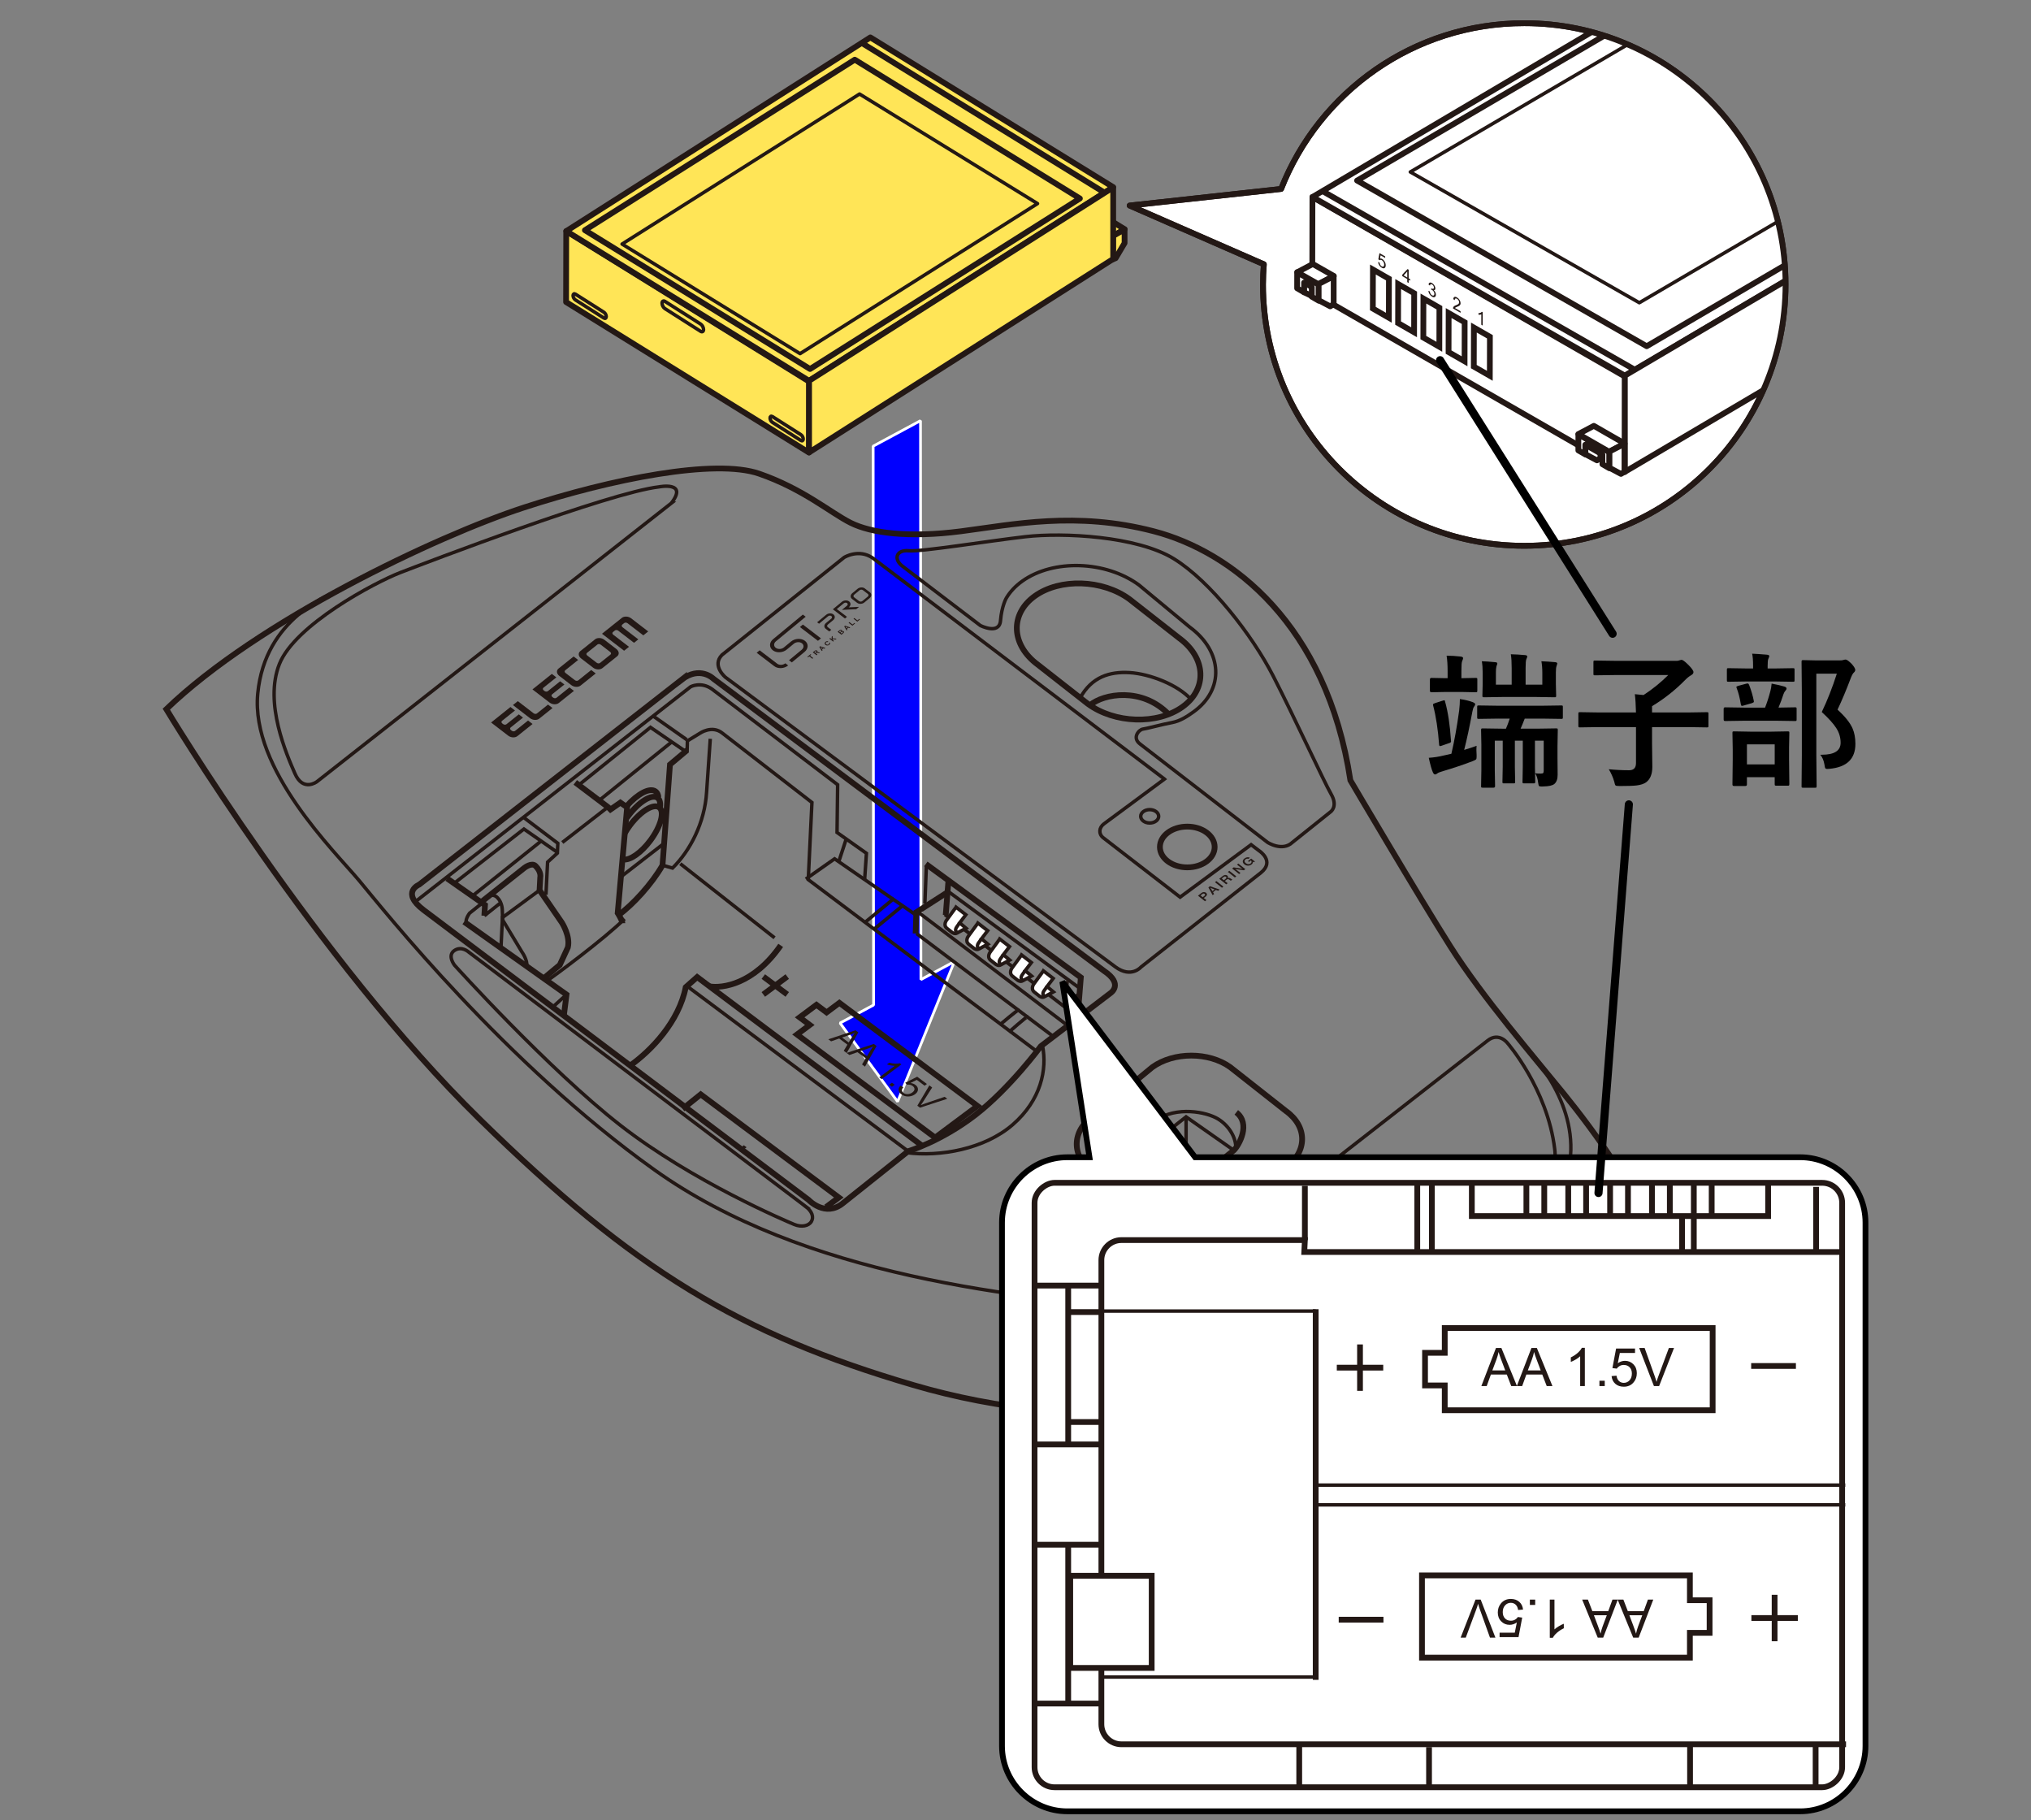 <?xml version="1.0" encoding="UTF-8"?>
<svg xmlns="http://www.w3.org/2000/svg" version="1.1" xmlns:xlink="http://www.w3.org/1999/xlink" viewBox="0 0 250 224">
  <rect x="0" y="0" width="250" height="224" fill="#808080" stroke="none"/>
  <defs>
    <clipPath id="clippath">
      <path d="M187.625,3.092c-13.61,0-25.237,8.459-29.932,20.402l-18.643,2.043,16.52,7.228c-.063.822-.105,1.649-.105,2.487,0,17.761,14.399,32.16,32.16,32.16s32.16-14.399,32.16-32.16S205.387,3.092,187.625,3.092Z" fill="none" stroke-width="0"/>
    </clipPath>
  </defs>
  <g id="_レイヤー_1" data-name="レイヤー 1">
    <g>
      <g>
        <polygon points="138.44 28.213 136.958 29.061 134.013 27.239 135.496 26.392 138.44 28.213" fill="#ffe557" stroke="#231815" stroke-linejoin="round" stroke-width=".709"/>
        <polygon points="136.99 31.918 137.326 31.776 138.427 29.916 138.427 28.241 136.99 29.047 136.99 31.918" fill="#ffe557" stroke="#231815" stroke-linejoin="round" stroke-width=".709"/>
        <polygon points="99.578 55.698 69.681 37.176 69.699 28.441 99.597 46.963 99.578 55.698" fill="#ffe557" stroke="#231815" stroke-linejoin="round" stroke-width=".709"/>
        <polygon points="137.019 23.03 99.591 46.868 69.706 28.443 107.134 4.605 137.019 23.03" fill="#ffe557" stroke="#231815" stroke-linejoin="round" stroke-width=".709"/>
        <polygon points="132.927 24.429 99.709 45.416 71.997 28.331 105.216 7.345 132.927 24.429" fill="none" stroke="#231815" stroke-linejoin="round" stroke-width=".709"/>
        <polygon points="127.713 25.058 98.481 43.526 76.57 30.038 105.803 11.57 127.713 25.058" fill="none" stroke="#231815" stroke-linejoin="round" stroke-width=".425"/>
        <polygon points="137.025 31.872 99.591 55.681 99.591 46.868 137.025 23.058 137.025 31.872" fill="#ffe557" stroke="#231815" stroke-linejoin="round" stroke-width=".709"/>
        <line x1="135.887" y1="23.666" x2="106.002" y2="5.241" fill="none" stroke="#231815" stroke-linejoin="round" stroke-width=".709"/>
        <path d="M81.853,37.095l4.391,2.793c.197.122.358.422.357.667h0c0,.245-.162.345-.359.223l-4.391-2.793c-.197-.122-.358-.422-.357-.667h0c0-.245.162-.345.359-.223Z" fill="none" stroke="#231815" stroke-linejoin="round" stroke-width=".425"/>
        <path d="M70.826,36.198l3.513,2.234c.158.098.286.338.286.534h0c0,.196-.13.276-.287.179l-3.513-2.234c-.158-.098-.286-.338-.286-.534h0c0-.196.13-.276.287-.179Z" fill="#ffe557" stroke="#231815" stroke-linejoin="round" stroke-width=".425"/>
        <path d="M95.073,51.267l3.513,2.234c.158.098.286.338.286.534h0c0,.196-.13.276-.287.179l-3.513-2.234c-.158-.098-.286-.338-.286-.534h0c0-.196.13-.276.287-.179Z" fill="#ffe557" stroke="#231815" stroke-linejoin="round" stroke-width=".425"/>
      </g>
      <g>
        <polygon points="107.53 123.696 103.406 125.914 110.492 135.588 117.484 118.343 113.359 120.563 113.307 51.777 107.479 54.913 107.53 123.696" fill="blue" stroke-width="0"/>
        <path d="M110.356,135.687l-7.086-9.674.056-.247,4.036-2.171-.051-68.684.088-.148,5.827-3.135.247.148.052,68.505,3.878-2.087.234.21-6.992,17.245-.291.036ZM103.654,125.971l6.795,9.276,6.705-16.536-3.716,1.999-.247-.148-.052-68.505-5.492,2.955.051,68.684-.088.148-3.955,2.127Z" fill="#fff" stroke-width="0"/>
      </g>
      <g>
        <path d="M187.625,2.854c-13.61,0-25.237,8.459-29.932,20.402l-18.643,2.043,16.52,7.228c-.063.822-.105,1.649-.105,2.487,0,17.761,14.399,32.16,32.16,32.16s32.16-14.399,32.16-32.16S205.387,2.854,187.625,2.854Z" fill="#fff" stroke="#231815" stroke-linejoin="round" stroke-width=".709"/>
        <g clip-path="url(#clippath)">
          <g>
            <polygon points="162.347 36.436 161.777 36.582 160.498 35.96 160.498 33.96 162.347 33.01 162.347 36.436" fill="#fff" stroke="#231815" stroke-linejoin="round" stroke-width=".709"/>
            <polygon points="199.992 58.094 161.528 35.988 161.551 24.241 200.015 46.347 199.992 58.094" fill="#fff" stroke="#231815" stroke-linejoin="round" stroke-width=".709"/>
            <polygon points="170.957 39.109 168.986 37.977 168.996 33.174 170.966 34.307 170.957 39.109" fill="none" stroke="#231815" stroke-miterlimit="10" stroke-width=".709"/>
            <polygon points="174.064 40.895 172.093 39.762 172.103 34.96 174.073 36.092 174.064 40.895" fill="none" stroke="#231815" stroke-miterlimit="10" stroke-width=".709"/>
            <polygon points="177.171 42.681 175.2 41.548 175.21 36.745 177.18 37.878 177.171 42.681" fill="none" stroke="#231815" stroke-miterlimit="10" stroke-width=".709"/>
            <polygon points="180.278 44.466 178.307 43.334 178.317 38.531 180.288 39.664 180.278 44.466" fill="none" stroke="#231815" stroke-miterlimit="10" stroke-width=".709"/>
            <polygon points="183.385 46.252 181.414 45.119 181.424 40.317 183.395 41.449 183.385 46.252" fill="none" stroke="#231815" stroke-miterlimit="10" stroke-width=".709"/>
            <polygon points="159.671 33.507 159.667 35.482 160.523 35.974 160.525 34.78 161.477 35.326 161.474 36.521 162.33 37.013 162.334 35.038 159.671 33.507" fill="#fff" stroke="#231815" stroke-linejoin="round" stroke-width=".709"/>
            <g>
              <path d="M169.63,32.237l.182.087c.013.11.044.205.094.285.049.08.108.139.178.179.084.048.154.053.212.013s.087-.119.087-.239c0-.114-.027-.22-.083-.318-.056-.098-.128-.173-.218-.224-.056-.032-.106-.047-.151-.043-.045.004-.08.021-.106.053l-.163-.118.139-.759.703.404v.191s-.564-.324-.564-.324l-.077.394c.085-.019.174-.002.267.051.123.071.227.18.312.327.085.148.127.299.126.454,0,.147-.038.254-.113.318-.091.08-.215.074-.371-.016-.129-.074-.233-.175-.314-.305-.081-.13-.127-.266-.139-.41Z" fill="#231815" stroke-width="0"/>
              <path d="M173.221,34.728v-.39s-.612-.352-.612-.352v-.183s.647-.686.647-.686l.142.081-.002,1.056.191.11v.183s-.191-.11-.191-.11v.39s-.174-.1-.174-.1ZM173.222,34.155v-.735s-.442.48-.442.48l.442.254Z" fill="#231815" stroke-width="0"/>
              <path d="M175.82,35.791l.174.073c.02.125.053.226.101.304.048.077.106.136.175.175.082.047.151.054.207.021.056-.033.085-.097.085-.194,0-.092-.026-.183-.078-.272-.052-.089-.118-.157-.198-.204-.033-.019-.074-.035-.122-.048l.02-.165c.012.008.021.014.028.018.074.042.14.058.2.048s.089-.062.089-.155c0-.073-.021-.146-.064-.219-.043-.073-.098-.129-.167-.168-.067-.039-.124-.047-.169-.024s-.074.08-.087.17l-.173-.135c.021-.122.07-.198.145-.229.075-.031.169-.014.281.051.077.044.148.104.213.18.065.075.114.156.149.242s.051.166.051.24c0,.071-.017.125-.05.164s-.081.057-.146.054c.083.07.148.154.194.25.046.097.069.198.069.303,0,.142-.046.237-.136.284-.09.047-.204.031-.341-.048-.124-.071-.227-.173-.309-.305-.082-.132-.128-.27-.14-.412Z" fill="#231815" stroke-width="0"/>
              <path d="M179.786,38.309v.192s-.934-.537-.934-.537c-.001-.049.006-.091.021-.127.024-.06.062-.11.115-.151.052-.041.128-.08.227-.116.154-.057.258-.112.312-.166.054-.054.081-.118.081-.194,0-.079-.024-.16-.073-.243-.049-.083-.113-.147-.192-.192-.084-.048-.15-.057-.201-.028s-.076.094-.077.196l-.178-.124c.013-.146.059-.237.139-.272.08-.034.187-.013.321.064.136.078.243.183.322.315.079.132.118.263.118.391,0,.065-.012.123-.035.172s-.062.094-.116.133c-.054.039-.143.083-.268.133-.104.041-.171.071-.201.09-.03.019-.054.041-.073.066l.693.398Z" fill="#231815" stroke-width="0"/>
              <path d="M182.507,40.065l-.173-.1.003-1.275c-.042.022-.097.037-.165.043-.068.007-.129.007-.183-.001v-.193c.098.003.182-.012.255-.045s.124-.076.155-.129l.112.064-.003,1.636Z" fill="#231815" stroke-width="0"/>
            </g>
            <polygon points="248.161 17.783 200.008 46.232 161.559 24.243 209.712 -4.206 248.161 17.783" fill="#fff" stroke="#231815" stroke-linejoin="round" stroke-width=".709"/>
            <polygon points="245.433 17.567 202.696 42.613 167.044 22.223 209.781 -2.823 245.433 17.567" fill="none" stroke="#231815" stroke-linejoin="round" stroke-width=".709"/>
            <polygon points="239.394 15.221 201.786 37.261 173.597 21.164 211.206 -.877 239.394 15.221" fill="none" stroke="#231815" stroke-linejoin="round" stroke-width=".425"/>
            <polygon points="248.169 29.658 200.008 58.073 200.008 46.232 248.169 17.816 248.169 29.658" fill="#fff" stroke="#231815" stroke-linejoin="round" stroke-width=".709"/>
            <line x1="201.181" y1="45.477" x2="162.732" y2="23.488" fill="none" stroke="#231815" stroke-linejoin="round" stroke-width=".709"/>
            <polygon points="164.181 33.961 162.274 34.972 159.686 33.503 161.593 32.492 164.181 33.961" fill="#fff" stroke="#231815" stroke-linejoin="round" stroke-width=".709"/>
            <polygon points="164.165 37.427 163.734 37.703 162.316 36.95 162.316 34.95 164.165 34 164.165 37.427" fill="#fff" stroke="#231815" stroke-linejoin="round" stroke-width=".709"/>
            <polygon points="197.005 56.382 196.573 56.658 195.156 55.905 195.156 53.906 197.005 52.956 197.005 56.382" fill="#fff" stroke="#231815" stroke-linejoin="round" stroke-width=".709"/>
            <polygon points="194.286 53.461 194.282 55.436 195.138 55.928 195.14 54.733 197.247 55.944 197.245 57.138 198.101 57.63 198.105 55.655 194.286 53.461" fill="#fff" stroke="#231815" stroke-linejoin="round" stroke-width=".709"/>
            <polygon points="199.977 54.586 198.07 55.597 194.282 53.423 196.189 52.412 199.977 54.586" fill="#fff" stroke="#231815" stroke-linejoin="round" stroke-width=".709"/>
            <polygon points="199.961 58.051 199.529 58.327 198.112 57.574 198.112 55.575 199.961 54.625 199.961 58.051" fill="#fff" stroke="#231815" stroke-linejoin="round" stroke-width=".709"/>
          </g>
        </g>
        <path d="M187.625,2.854c-13.61,0-25.237,8.459-29.932,20.402l-18.643,2.043,16.52,7.228c-.063.822-.105,1.649-.105,2.487,0,17.761,14.399,32.16,32.16,32.16s32.16-14.399,32.16-32.16S205.387,2.854,187.625,2.854Z" fill="none" stroke="#231815" stroke-linejoin="round" stroke-width=".709"/>
      </g>
      <g>
        <g>
          <path d="M73.799,78.528c-.217-.009-.414.046-.555.158l-1.813,1.451c-.141.112-.207.269-.19.438.016.168.116.331.279.457l1.49,1.145c.164.126.375.201.59.211.216.01.411-.047.552-.159l1.813-1.451c.141-.113.209-.267.193-.437-.017-.168-.118-.332-.281-.458l-1.49-1.145c-.163-.125-.373-.2-.587-.21ZM75.112,80.242c.059.045.095.105.101.165.006.061-.019.116-.07.157l-1.282,1.026c-.051.04-.121.061-.199.058-.078-.004-.153-.031-.212-.077l-1.166-.896c-.059-.045-.095-.103-.102-.165-.005-.061.02-.116.07-.156l1.282-1.026c.051-.041.121-.062.198-.059.079.004.154.031.213.076l1.166.896Z" fill="#231815" stroke-width="0"/>
          <path d="M77.685,76.099c-.163-.126-.372-.201-.589-.21-.214-.01-.413.046-.553.158l-2.441,1.953,2.72,2.091.603-.482-1.943-1.494c-.058-.045-.095-.103-.101-.165-.006-.061.019-.116.07-.157l.238-.191c.051-.041.121-.062.199-.058.078.004.153.032.211.076l1.943,1.494.528-.422-1.943-1.494c-.058-.045-.094-.104-.101-.165-.006-.061.019-.116.07-.157l.239-.191c.051-.041.12-.061.199-.058.078.004.153.031.212.076l1.943,1.494.602-.482-2.105-1.618Z" fill="#231815" stroke-width="0"/>
          <path d="M68.838,83.178c-.163-.126-.263-.288-.28-.457-.016-.168.051-.325.192-.437l1.859-1.487.556.428-1.593,1.275c-.051.041-.075.097-.07.157.007.062.043.12.102.165l1.166.896c.059.045.134.073.212.076.077.004.148-.017.199-.058l1.593-1.275.555.427-1.859,1.487c-.141.112-.336.17-.553.16-.215-.01-.426-.085-.59-.211l-1.49-1.145Z" fill="#231815" stroke-width="0"/>
          <path d="M68.01,87.143l-1.627,1.302c-.14.112-.336.169-.552.16-.215-.009-.426-.085-.589-.211l-2.105-1.618.602-.482,1.944,1.495c.059.045.135.072.212.076.078.003.148-.017.198-.058l1.362-1.09.555.427Z" fill="#231815" stroke-width="0"/>
          <path d="M60.449,88.925l2.386-1.909.556.428-1.594,1.275c-.051.04-.076.096-.07.156.006.061.043.12.101.165l.103.079c.059.045.133.072.212.075.078.004.149-.016.199-.057l1.517-1.214.518.399-1.517,1.214c-.051.04-.075.096-.069.157.006.061.042.12.102.165l.102.078c.059.045.134.073.213.076.077.004.148-.017.198-.058l1.594-1.275.555.427-1.859,1.488c-.14.112-.336.169-.552.16-.215-.009-.425-.085-.589-.211l-2.105-1.618Z" fill="#231815" stroke-width="0"/>
          <path d="M65.542,84.85l2.386-1.909.556.428-1.593,1.275c-.051.041-.076.096-.07.157.007.061.043.12.101.165l.103.079c.059.045.134.071.212.075.078.004.149-.017.2-.057l1.517-1.214.518.399-1.517,1.214c-.051.041-.076.097-.07.157.007.061.042.12.102.165l.102.078c.059.045.135.072.212.076.077.003.148-.018.199-.058l1.593-1.275.555.427-1.859,1.487c-.141.113-.336.17-.552.16-.215-.01-.426-.085-.59-.211l-2.105-1.618Z" fill="#231815" stroke-width="0"/>
          <path d="M70.12,83.322" fill="#231815" stroke-width="0"/>
        </g>
        <path d="M59.045,137.745c19.092,18.694,32.058,26.452,53.327,32.708s43.215,3.574,62.399-1.639c19.183-5.213,26.481-13.97,27.315-17.307.834-3.336-6.047-12.511-9.592-16.89-3.545-4.379-10.009-11.885-13.97-18.141s-12.302-20.434-12.302-20.434c-2.919-19.183-14.596-28.149-24.188-30.652-9.592-2.502-17.307-.834-23.771,0-6.464.834-11.051.209-13.553-1.043s-5.838-4.17-11.26-6.047-18.141.626-28.983,4.17c-10.843,3.545-32.737,13.97-43.996,24.813,0,0,18.558,30.86,38.575,50.46Z" fill="none" stroke="#231815" stroke-miterlimit="10" stroke-width=".709"/>
        <path d="M83.873,83.678l-32.274,25.193s-2.315.953.545,3.132l47.389,35.678s2.043,2.179,4.221.409l8.034-6.4s4.085-1.226,8.307-4.494,8.034-8.443,8.034-8.443l8.579-6.536s1.638-1.088-.813-2.722l-48.074-35.952s-1.652-1.657-3.949.136Z" fill="none" stroke="#231815" stroke-miterlimit="10" stroke-width=".709"/>
        <path d="M133.9,86.622l-6.146-4.813c-3.304-2.43-3.471-6.234-.37-8.452h0c3.1-2.218,8.34-2.045,11.644.385l6.146,4.813c3.304,2.43,3.471,6.234.37,8.452h0c-3.1,2.218-8.34,2.045-11.644-.385Z" fill="none" stroke="#231815" stroke-miterlimit="10" stroke-width=".709"/>
        <path d="M123.871,73.606c.454-.763,1.106-1.47,1.958-2.079h0c3.826-2.738,10.294-2.524,14.371.475l6.251,5.184c4.078,2.999,4.284,7.694.457,10.432h0c-.783.561-1.644,1.129-2.639,1.312-1.184.217-3.125.747-3.596.806s-1.353,1.059-.353,1.823l15.705,12.117s1.823,1.176,3.059,0l4.706-3.765s.941-.647.059-2.176-4.587-9.598-7.15-14.572c-2.563-4.975-7.688-11.608-12.211-14.397-4.523-2.789-13.643-3.241-18.241-2.714s-12.889,1.884-14.397,1.734c-1.508-.151-1.96,1.055-.678,1.96l9.497,7.236s2.337,1.206,2.487-.603.713-2.773.713-2.773Z" fill="none" stroke="#231815" stroke-miterlimit="10" stroke-width=".425"/>
        <path d="M158.308,143.639l-7.345,6.031c-2.632,1.893-6.94,1.893-9.573,0l-6.881-5.417c-2.632-1.893-2.632-4.99,0-6.883l7.345-6.031c2.632-1.893,6.94-1.893,9.573,0l6.881,5.417c2.632,1.893,2.632,4.99,0,6.883Z" fill="none" stroke="#231815" stroke-miterlimit="10" stroke-width=".709"/>
        <path d="M140.905,149.287s1.574-.373,2.83-1.227l8.141-6.482c.653-.653,2.111-3.266.302-4.673" fill="none" stroke="#231815" stroke-miterlimit="10" stroke-width=".709"/>
        <path d="M134.157,86.801c1.689-1.453,6.442-2.257,9.694,1.11" fill="none" stroke="#231815" stroke-miterlimit="10" stroke-width=".709"/>
        <path d="M77.567,131.143c2.612-1.852,6.011-5.417,6.84-9.645l1.409-1.244,27.713,20.78" fill="none" stroke="#231815" stroke-miterlimit="10" stroke-width=".709"/>
        <path d="M87.342,121.398c1.542.265,5.439-.232,8.755-5.041" fill="none" stroke="#231815" stroke-miterlimit="10" stroke-width=".709"/>
        <polyline points="69.407 124.999 69.732 122.409 57.131 113.456" fill="none" stroke="#231815" stroke-miterlimit="10" stroke-width=".709"/>
        <polyline points="55.028 108.115 59.701 111.383 59.618 112.709" fill="none" stroke="#231815" stroke-miterlimit="10" stroke-width=".709"/>
        <path d="M59.219,111.031l5.352-4.236s.889-.677,1.348-.22c.751.746.58,1.409.58,1.409l-.083,1.575,2.736,3.98s1.078,1.658.746,3.068l-.995,2.156-1.984,1.649" fill="none" stroke="#231815" stroke-miterlimit="10" stroke-width=".709"/>
        <path d="M70.81,96.294l4.062,3.068.271.271,1.221-.851.829.58-1.161,13.016s.58.912.58,1.244" fill="none" stroke="#231815" stroke-miterlimit="10" stroke-width=".709"/>
        <path d="M76.166,112.597c1.691-1.214,4.058-3.784,5.384-6.105l.918-12.396,2.113-1.773" fill="none" stroke="#231815" stroke-miterlimit="10" stroke-width=".709"/>
        <polyline points="116.632 109.813 112.796 112.274 112.706 114.896" fill="none" stroke="#231815" stroke-miterlimit="10" stroke-width=".709"/>
        <path d="M132.963,85.888c1.425-2.575,3.611-3.253,6.099-3.103,2.487.151,5.935,1.51,7.528,3.28" fill="none" stroke="#231815" stroke-miterlimit="10" stroke-width=".425"/>
        <path d="M183.131,128.061l-37.386,29.145s-1.809,2.01,1.005,2.211c2.814.201,18.09.402,26.633-2.211,8.543-2.613,18.894-8.342,17.99-15.779-.905-7.437-5.829-13.065-5.829-13.065,0,0-1.05-1.364-2.412-.302Z" fill="none" stroke="#231815" stroke-miterlimit="10" stroke-width=".425"/>
        <polyline points="135.922 145.365 145.996 137.458 151.876 141.578" fill="none" stroke="#231815" stroke-miterlimit="10" stroke-width=".425"/>
        <line x1="145.996" y1="137.458" x2="145.996" y2="146.487" fill="none" stroke="#231815" stroke-miterlimit="10" stroke-width=".425"/>
        <path d="M134.51,144.253l7.718-6.343c2.613-1.809,6.281-1.055,7.688-.201s2.238,2.346,2.2,3.585" fill="none" stroke="#231815" stroke-miterlimit="10" stroke-width=".425"/>
        <path d="M189.061,130.437c2.957,3.596,7.135,11.142,1.557,18.83-5.578,7.688-26.984,13.568-46.28,12.06s-45.376-4.221-63.767-17.336c-18.392-13.115-33.316-31.959-36.331-35.577-3.015-3.618-13.417-13.718-12.512-23.065.905-9.347,8.881-12.135,10.483-12.986" fill="none" stroke="#231815" stroke-miterlimit="10" stroke-width=".425"/>
        <path d="M82.631,61.932l-43.617,34.271s-1.709,1.307-2.714-1.005-3.819-8.643-1.91-13.467c1.91-4.824,11.759-10.05,14.874-11.256s25.728-9.849,31.859-10.553c0,0,3.618-.704,1.508,2.01Z" fill="none" stroke="#231815" stroke-miterlimit="10" stroke-width=".425"/>
        <path d="M111.568,141.864c4.127.543,9.63-.437,13.097-3.452s4.256-6.796,3.656-9.723" fill="none" stroke="#231815" stroke-miterlimit="10" stroke-width=".425"/>
        <line x1="84.561" y1="121.362" x2="111.789" y2="141.689" fill="none" stroke="#231815" stroke-miterlimit="10" stroke-width=".425"/>
        <line x1="69.732" y1="122.409" x2="68.209" y2="123.79" fill="none" stroke="#231815" stroke-miterlimit="10" stroke-width=".425"/>
        <path d="M59.366,111.139l-1.559,1.244s-.774,1.004-.25,1.376" fill="none" stroke="#231815" stroke-miterlimit="10" stroke-width=".425"/>
        <path d="M51.099,110.999l33.919-26.48s1.281-.678,2.638.302l15.452,11.759-.075,5.879,3.618,2.563-.226,3.317" fill="none" stroke="#231815" stroke-miterlimit="10" stroke-width=".425"/>
        <path d="M84.575,92.581l.038-1.394,1.536-.938s1.508-1.055,2.789,0l11.005,8.517-.452,9.497,28.04,21.067" fill="none" stroke="#231815" stroke-miterlimit="10" stroke-width=".425"/>
        <polyline points="99.189 108.187 102.731 105.7 112.808 112.659" fill="none" stroke="#231815" stroke-miterlimit="10" stroke-width=".425"/>
        <line x1="103.245" y1="106.055" x2="104.162" y2="103.259" fill="none" stroke="#231815" stroke-miterlimit="10" stroke-width=".425"/>
        <path d="M67.333,120.705c.726-.457,7.133-5.206,9.545-7.618" fill="none" stroke="#231815" stroke-miterlimit="10" stroke-width=".425"/>
        <path d="M81.551,106.491l1.23.348c2.162-2.119,3.971-5.587,4.197-9.355l.452-6.558" fill="none" stroke="#231815" stroke-miterlimit="10" stroke-width=".425"/>
        <line x1="80.394" y1="88.129" x2="84.519" y2="91.027" fill="none" stroke="#231815" stroke-miterlimit="10" stroke-width=".425"/>
        <polyline points="84.377 92.472 80.068 89.519 71.239 96.618" fill="none" stroke="#231815" stroke-miterlimit="10" stroke-width=".425"/>
        <line x1="82.687" y1="91.313" x2="73.863" y2="98.426" fill="none" stroke="#231815" stroke-miterlimit="10" stroke-width=".425"/>
        <line x1="76.431" y1="107.914" x2="81.748" y2="103.792" fill="none" stroke="#231815" stroke-miterlimit="10" stroke-width=".425"/>
        <line x1="69.214" y1="103.69" x2="74.591" y2="99.519" fill="none" stroke="#231815" stroke-miterlimit="10" stroke-width=".425"/>
        <polyline points="68.615 104.91 64.491 102.032 56.006 108.635" fill="none" stroke="#231815" stroke-miterlimit="10" stroke-width=".425"/>
        <line x1="58.167" y1="110.262" x2="66.63" y2="103.497" fill="none" stroke="#231815" stroke-miterlimit="10" stroke-width=".425"/>
        <path d="M60.008,110.398s.614-.527,1.217.076.603,1.508.603,1.508l.05,1.256,2.362,3.92s.735,1.031.594,1.772" fill="none" stroke="#231815" stroke-miterlimit="10" stroke-width=".425"/>
        <line x1="61.861" y1="112.71" x2="61.661" y2="116.77" fill="none" stroke="#231815" stroke-miterlimit="10" stroke-width=".425"/>
        <line x1="59.618" y1="112.709" x2="61.633" y2="111.103" fill="none" stroke="#231815" stroke-miterlimit="10" stroke-width=".425"/>
        <polyline points="67.204 110.122 67.405 106.102 68.611 104.996 68.662 103.79 64.432 100.591" fill="none" stroke="#231815" stroke-miterlimit="10" stroke-width=".425"/>
        <line x1="83.737" y1="106.303" x2="95.344" y2="115.423" fill="none" stroke="#231815" stroke-miterlimit="10" stroke-width=".425"/>
        <path d="M99.173,148.491l-41.478-31.311s-.871-.809-1.773-.187.031,1.805.031,1.805c0,0,11.503,12.756,20.397,19.69,8.894,6.935,20.502,11.834,21.407,12.211s1.787.191,2.115-.356.097-1.252-.699-1.852Z" fill="none" stroke="#231815" stroke-miterlimit="10" stroke-width=".425"/>
        <polyline points="132.64 125.316 133.042 120.298 113.962 106.328" fill="none" stroke="#231815" stroke-miterlimit="10" stroke-width=".709"/>
        <line x1="113.847" y1="111.195" x2="114.029" y2="106.563" fill="none" stroke="#231815" stroke-miterlimit="10" stroke-width=".425"/>
        <line x1="112.813" y1="114.893" x2="129.515" y2="127.46" fill="none" stroke="#231815" stroke-miterlimit="10" stroke-width=".425"/>
        <line x1="112.902" y1="112.176" x2="131.435" y2="126.233" fill="none" stroke="#231815" stroke-miterlimit="10" stroke-width=".425"/>
        <line x1="116.73" y1="108.556" x2="116.412" y2="112.634" fill="none" stroke="#231815" stroke-miterlimit="10" stroke-width=".709"/>
        <polyline points="116.299 112.559 130.921 123.828 132.655 122.433" fill="none" stroke="#231815" stroke-miterlimit="10" stroke-width=".425"/>
        <line x1="116.644" y1="109.663" x2="132.768" y2="121.529" fill="none" stroke="#231815" stroke-miterlimit="10" stroke-width=".425"/>
        <line x1="131.059" y1="123.717" x2="131.374" y2="120.737" fill="none" stroke="#231815" stroke-miterlimit="10" stroke-width=".425"/>
        <line x1="111.094" y1="111.475" x2="107.557" y2="114.39" fill="none" stroke="#231815" stroke-miterlimit="10" stroke-width=".425"/>
        <line x1="110.068" y1="110.56" x2="106.53" y2="113.475" fill="none" stroke="#231815" stroke-miterlimit="10" stroke-width=".425"/>
        <path d="M126.45,125.154c-.072-.054-2.26,1.87-2.26,1.87" fill="none" stroke="#231815" stroke-miterlimit="10" stroke-width=".425"/>
        <path d="M125.348,124.324c-.072-.054-2.199,1.741-2.199,1.741" fill="none" stroke="#231815" stroke-miterlimit="10" stroke-width=".425"/>
        <g>
          <path d="M117.681,111.654l-1.156,1.583s-.481.605.047,1.033l.635.498s.348.253.625.052l1.08-.578-.786-.66.761-.998-1.206-.93Z" fill="#fff" stroke="#231815" stroke-miterlimit="10" stroke-width=".425"/>
          <path d="M117.956,114.754c-.25.057-.489-.233-.192-.663l.362-.508" fill="none" stroke="#231815" stroke-miterlimit="10" stroke-width=".425"/>
        </g>
        <g>
          <path d="M120.369,113.614l-1.156,1.583s-.481.605.047,1.033l.635.498s.348.253.625.052l1.08-.578-.786-.66.761-.998-1.206-.93Z" fill="#fff" stroke="#231815" stroke-miterlimit="10" stroke-width=".425"/>
          <path d="M120.644,116.714c-.25.057-.489-.233-.192-.663l.362-.508" fill="none" stroke="#231815" stroke-miterlimit="10" stroke-width=".425"/>
        </g>
        <g>
          <path d="M123.057,115.574l-1.156,1.583s-.481.605.047,1.033l.635.498s.348.253.625.052l1.08-.578-.786-.66.761-.998-1.206-.93Z" fill="#fff" stroke="#231815" stroke-miterlimit="10" stroke-width=".425"/>
          <path d="M123.332,118.673c-.25.057-.489-.233-.192-.663l.362-.508" fill="none" stroke="#231815" stroke-miterlimit="10" stroke-width=".425"/>
        </g>
        <g>
          <path d="M125.746,117.534l-1.156,1.583s-.481.605.047,1.033l.635.498s.348.253.625.052l1.08-.578-.786-.66.761-.998-1.206-.93Z" fill="#fff" stroke="#231815" stroke-miterlimit="10" stroke-width=".425"/>
          <path d="M126.021,120.633c-.25.057-.489-.233-.192-.663l.362-.508" fill="none" stroke="#231815" stroke-miterlimit="10" stroke-width=".425"/>
        </g>
        <g>
          <path d="M128.434,119.493l-1.156,1.583s-.481.605.047,1.033l.635.498s.348.253.625.052l1.08-.578-.786-.66.761-.998-1.206-.93Z" fill="#fff" stroke="#231815" stroke-miterlimit="10" stroke-width=".425"/>
          <path d="M128.709,122.593c-.25.057-.489-.233-.192-.663l.362-.508" fill="none" stroke="#231815" stroke-miterlimit="10" stroke-width=".425"/>
        </g>
        <line x1="66.416" y1="109.559" x2="61.865" y2="112.913" fill="none" stroke="#231815" stroke-miterlimit="10" stroke-width=".425"/>
        <path d="M76.91,102.541c.182-.319.395-.643.635-.965,1.296-1.734,2.908-2.72,3.599-2.203s.202,2.342-1.094,4.076c-1.128,1.509-2.495,2.452-3.287,2.33" fill="none" stroke="#231815" stroke-miterlimit="10" stroke-width=".709"/>
        <path d="M77.156,100.669c.062-.089.126-.178.192-.266,1.296-1.734,2.908-2.72,3.599-2.203.309.231.382.722.253,1.35" fill="none" stroke="#231815" stroke-miterlimit="10" stroke-width=".709"/>
        <path d="M77.143,99.205c1.364-1.527,2.859-2.316,3.554-1.796.201.15.315.395.351.709" fill="none" stroke="#231815" stroke-miterlimit="10" stroke-width=".709"/>
        <g>
          <polygon points="120.324 136.121 115.106 140.015 98.104 127.324 99.678 126.149 98.427 125.215 100.497 123.67 101.748 124.604 103.322 123.429 120.324 136.121" fill="none" stroke="#231815" stroke-miterlimit="10" stroke-width=".709"/>
          <line x1="93.957" y1="122.392" x2="96.904" y2="120.193" fill="none" stroke="#231815" stroke-miterlimit="10" stroke-width=".709"/>
          <line x1="96.904" y1="122.392" x2="93.957" y2="120.193" fill="none" stroke="#231815" stroke-miterlimit="10" stroke-width=".709"/>
          <path d="M108.53,132.815l-.297-.221,1.89-1.411c-.14-.002-.301-.022-.485-.057-.184-.036-.339-.075-.466-.119l.287-.214c.244.066.483.103.718.113.235.01.431-.005.587-.044l.191.143-2.426,1.811Z" fill="#231815" stroke-width="0"/>
          <path d="M109.456,133.506l.338-.252.338.252-.338.252-.338-.252Z" fill="#231815" stroke-width="0"/>
          <path d="M110.86,133.61l.338.213c-.129.13-.189.255-.181.375s.071.224.189.312c.143.107.317.157.524.15.206-.007.399-.076.577-.209.169-.126.255-.261.258-.405.003-.144-.073-.273-.227-.388-.096-.071-.204-.12-.324-.145-.12-.025-.237-.028-.35-.009l-.242-.235,1.475-.752,1.201.897-.283.212-.964-.72-.779.387c.246.033.449.109.608.228.211.157.316.345.315.562-.001.217-.116.412-.346.583-.219.163-.471.257-.758.28-.35.03-.66-.055-.928-.255-.22-.164-.338-.344-.354-.539s.068-.377.251-.543Z" fill="#231815" stroke-width="0"/>
          <path d="M112.915,136.088l1.48-2.502.346.258-1.127,1.779c-.09.143-.18.273-.269.39.169-.071.344-.137.526-.198l2.407-.823.326.244-3.362,1.097-.328-.245Z" fill="#231815" stroke-width="0"/>
          <path d="M101.963,127.913l3.343-1.111.344.257-1.427,2.541-.364-.272.45-.756-1.01-.754-.997.348-.34-.253ZM103.652,127.693l.819.611.417-.688c.126-.209.236-.376.33-.502-.186.093-.383.175-.592.247l-.974.331Z" fill="#231815" stroke-width="0"/>
          <path d="M104.214,129.593l3.343-1.111.344.257-1.427,2.541-.364-.272.45-.756-1.01-.754-.997.348-.34-.253ZM105.903,129.373l.819.611.417-.688c.126-.209.236-.376.33-.502-.186.093-.383.175-.592.247l-.974.331Z" fill="#231815" stroke-width="0"/>
        </g>
        <polyline points="84.019 136.486 86.25 134.695 103.252 147.386 101.678 148.561" fill="none" stroke="#231815" stroke-miterlimit="10" stroke-width=".709"/>
        <path d="M91.9,141.204l-.338.252-.338-.252.338-.252.338.252Z" fill="#231815" stroke-width="0"/>
        <g>
          <ellipse cx="146.145" cy="104.244" rx="3.37" ry="2.509" fill="none" stroke="#231815" stroke-miterlimit="10" stroke-width=".709"/>
          <ellipse cx="141.519" cy="100.469" rx="1.106" ry=".823" fill="none" stroke="#231815" stroke-miterlimit="10" stroke-width=".425"/>
          <g>
            <g>
              <path d="M97.018,81.901c-.484.4-1.253.441-1.713.09l-2.168-1.651.367-.303,2.168,1.651c.268.204.715.18.997-.053l.349.266Z" fill="#231815" stroke-width="0"/>
              <path d="M99.036,80.233l-1.569,1.297-.349-.266,1.569-1.297c.282-.233.293-.588.026-.792s-.715-.18-.997.052l-.875.723c-.484.4-1.253.441-1.713.09-.472-.36-.453-.971.031-1.371l3.665-3.029.349.266-3.665,3.029c-.281.233-.293.588-.025.792.28.213.727.189,1.008-.043l.875-.723c.484-.4,1.253-.441,1.714-.09s.441.961-.043,1.362" fill="#231815" stroke-width="0"/>
              <polygon points="101.052 78.566 100.684 78.87 98.462 77.173 98.83 76.869 101.052 78.566" fill="#231815" stroke-width="0"/>
              <path d="M102.324,77.515l-.249.206-.432-.329c-.238-.181-.228-.497.022-.705l.66-.546c.113-.094.118-.236.01-.318s-.287-.072-.401.021l-1.115.922-.237-.18,1.115-.922c.251-.207.648-.228.886-.047s.228.497-.022.705l-.66.546c-.113.094-.118.236-.01.318l.432.329Z" fill="#231815" stroke-width="0"/>
              <path d="M107.057,73.603l-.66.546c-.251.207-.649.228-.887.047l-.628-.478c-.238-.181-.228-.497.022-.705l.66-.546c.25-.207.648-.228.886-.046l.628.478c.238.181.228.497-.022.704M105.142,73.193c-.113.094-.118.236-.01.318l.628.478c.108.082.287.072.401-.021l.66-.546c.113-.094.117-.236.01-.318l-.628-.478c-.108-.082-.287-.073-.4.021l-.66.546Z" fill="#231815" stroke-width="0"/>
              <path d="M104.008,76.123l.249-.206-.249.206Z" fill="#231815" stroke-width="0"/>
              <path d="M104.464,74.75l.031-.025c.251-.207.261-.523.022-.705s-.636-.16-.886.047l-1.114.921,1.491,1.136.249-.206-1.255-.956.866-.715c.114-.094.293-.103.401-.021s.103.225-.01.318l-.626.517,1.762-.083.35-.289-1.279.061Z" fill="#231815" stroke-width="0"/>
              <polygon points="99.382 80.841 99.779 80.513 99.859 80.574 99.711 80.696 100.1 80.993 100 81.076 99.611 80.779 99.463 80.902 99.382 80.841" fill="#231815" stroke-width="0"/>
              <path d="M100.566,80.071c-.08-.058-.194-.047-.29.032l-.226.187.469.357.1-.083-.188-.143.094-.078.296.055.106-.088-.313-.055s.072-.096-.048-.184M100.463,80.277l-.106.088-.131-.1.109-.09c.053-.044.107-.043.145-.015s.037.071-.017.116" fill="#231815" stroke-width="0"/>
              <path d="M100.855,79.624l.103-.085.643.214-.104.086-.133-.049-.178.147.068.103-.102.084-.297-.499ZM101.137,79.862l.13-.108-.179-.066c-.033-.012-.092-.039-.092-.039h-.001s.035.048.052.073l.091.139Z" fill="#231815" stroke-width="0"/>
              <path d="M101.612,79.372c-.134-.102-.147-.253-.004-.371.119-.098.255-.106.351-.049l-.097.081c-.055-.027-.12-.02-.177.027-.09.074-.062.162.027.23.092.07.21.078.291.011.057-.047.065-.106.024-.147l.096-.08c.037.033.057.077.053.125-.004.049-.032.103-.098.158-.136.112-.33.118-.466.015" fill="#231815" stroke-width="0"/>
              <polygon points="102.085 78.607 102.185 78.524 102.372 78.667 102.375 78.367 102.499 78.265 102.494 78.568 102.981 78.611 102.864 78.709 102.486 78.673 102.484 78.752 102.655 78.882 102.555 78.964 102.085 78.607" fill="#231815" stroke-width="0"/>
              <path d="M103.107,77.763l.221-.182c.053-.044.107-.068.154-.073.05-.005.09.006.127.034.048.036.048.086.016.135h.002c.07-.032.15-.03.208.014.044.034.06.068.054.111-.005.041-.034.088-.087.131l-.226.187-.469-.357ZM103.504,77.735c.043-.036.053-.076.016-.104-.035-.026-.082-.02-.126.017l-.11.091.112.085.108-.089ZM103.597,77.977l.115-.095c.048-.04.051-.083.013-.112-.045-.034-.102-.023-.147.014l-.112.093.131.1Z" fill="#231815" stroke-width="0"/>
              <path d="M103.916,77.094l.103-.085.643.214-.104.086-.133-.049-.178.147.068.103-.102.084-.297-.499ZM104.198,77.332l.13-.108-.179-.066c-.033-.012-.092-.039-.092-.039h-.001s.035.048.052.073l.091.139Z" fill="#231815" stroke-width="0"/>
              <polygon points="104.454 76.649 104.554 76.567 104.939 76.859 105.171 76.668 105.255 76.732 104.923 77.006 104.454 76.649" fill="#231815" stroke-width="0"/>
              <polygon points="105.06 76.148 105.16 76.066 105.545 76.358 105.776 76.167 105.861 76.231 105.529 76.506 105.06 76.148" fill="#231815" stroke-width="0"/>
            </g>
            <g>
              <path d="M147.463,110.241l.404-.322c.053-.042.106-.073.16-.094.053-.021.107-.031.159-.031.05,0,.097.006.142.02.045.014.087.036.126.067.041.033.071.067.09.104s.027.075.024.114c-.003.039-.017.079-.043.119s-.063.08-.112.12l-.236.188.324.257-.176.14-.862-.682ZM148.048,110.425l.208-.166c.053-.043.082-.085.084-.126.003-.041-.017-.078-.059-.111-.044-.035-.091-.05-.142-.046-.051.004-.101.026-.152.067l-.211.168.271.215Z" fill="#231815" stroke-width="0"/>
              <path d="M148.745,109.221l.186-.148,1.202.411-.186.148-.279-.103-.354.282.13.222-.176.14-.523-.952ZM149.238,109.683l.269-.214-.271-.101c-.034-.013-.068-.026-.099-.04-.031-.014-.06-.026-.085-.038-.029-.014-.056-.027-.082-.04l-.003.002c.017.024.035.049.053.074.015.021.031.044.048.069s.032.048.045.07l.125.217Z" fill="#231815" stroke-width="0"/>
              <path d="M149.552,108.579l.175-.139.862.682-.175.139-.862-.682Z" fill="#231815" stroke-width="0"/>
              <path d="M150.078,108.16l.441-.351c.044-.035.089-.062.137-.083s.095-.033.143-.037.093,0,.138.01c.045.012.086.032.124.062.052.041.082.086.092.137s-.007.106-.05.169l.003.003c.063-.028.12-.039.17-.034s.104.028.162.066c.071.044.126.078.164.103.039.025.067.034.086.029l.008.007-.176.14c-.019.004-.046-.006-.082-.03s-.086-.057-.148-.099c-.056-.036-.109-.053-.16-.05-.05.004-.104.027-.16.072l-.199.159.343.271-.173.138-.862-.682ZM150.648,108.336l.226-.18c.055-.044.085-.087.089-.128.005-.041-.013-.077-.053-.109-.043-.034-.089-.05-.138-.049-.048.002-.101.025-.157.07l-.232.185.265.21Z" fill="#231815" stroke-width="0"/>
              <path d="M151.141,107.314l.175-.139.862.682-.175.139-.862-.682Z" fill="#231815" stroke-width="0"/>
              <path d="M151.667,106.896l.178-.142.762.111c.032.005.066.012.103.019.036.008.07.015.102.021.037.008.075.017.112.025l.004-.003c-.028-.019-.055-.039-.083-.057-.024-.016-.049-.034-.076-.054-.026-.019-.05-.038-.072-.055l-.432-.342.164-.131.862.682-.178.142-.758-.11c-.033-.005-.068-.011-.105-.019-.037-.008-.071-.015-.103-.022-.037-.008-.074-.016-.112-.025l-.003.002c.027.02.054.04.081.058.024.017.049.034.076.054.026.019.05.038.072.055l.431.341-.164.131-.862-.682Z" fill="#231815" stroke-width="0"/>
              <path d="M154.21,106.053l-.005.004c.017.061.013.12-.013.176-.025.056-.068.107-.127.154-.066.053-.137.092-.212.117-.075.026-.151.038-.229.038-.08,0-.158-.013-.234-.04s-.147-.066-.213-.119c-.07-.056-.122-.116-.157-.182-.034-.065-.048-.132-.043-.202.003-.057.021-.114.053-.17.033-.056.082-.11.149-.164.057-.045.114-.081.173-.106.059-.025.117-.042.174-.049.057-.008.113-.006.168.004.055.01.107.028.155.053l-.176.14c-.053-.022-.11-.029-.172-.022-.062.007-.123.035-.185.084-.048.038-.081.077-.099.118-.019.04-.025.081-.02.122.005.041.022.081.049.12.027.039.063.076.108.112.046.037.095.065.147.084.052.02.103.03.155.033.052.002.103-.004.152-.019.05-.015.095-.039.137-.073.039-.031.068-.063.086-.096s.028-.065.029-.096c.002-.031-.005-.061-.019-.089-.015-.028-.036-.053-.064-.075l-.01-.008-.226.18-.125-.099.393-.313.459.363-.117.093-.142-.075Z" fill="#231815" stroke-width="0"/>
            </g>
            <path d="M143.337,95.884l-7.432,5.498c-.651.481-.7,1.252-.11,1.722l9.469,7.313,8.737-6.456.986.747s1.985,1.271.225,2.696l-14.755,11.609s-1.198,1.423-3.146,0l-48.01-35.651s-1.723-1.423-.434-2.752l15.039-12.003s1.798-1.123,3.52.075l35.911,27.202Z" fill="none" stroke="#231815" stroke-miterlimit="10" stroke-width=".425"/>
          </g>
        </g>
      </g>
    </g>
  </g>
  <g id="_レイヤー_2" data-name="レイヤー 2">
    <path d="M130.762,120.831l3.345,21.599h-2.728c-4.423,0-8.042,3.619-8.042,8.042v64.417c0,4.423,3.619,8.042,8.042,8.042h90.205c4.423,0,8.042-3.619,8.042-8.042v-64.417c0-4.423-3.619-8.042-8.042-8.042h-74.477l-16.345-21.599Z" fill="#fff" stroke="#000" stroke-width=".709"/>
    <g>
      <rect x="139.855" y="133.068" width="74.392" height="99.41" rx="2.462" ry="2.462" transform="translate(-5.723 359.824) rotate(-90)" fill="none" stroke="#231815" stroke-miterlimit="10" stroke-width=".709"/>
      <path d="M227.232,214.681h-89.199c-1.354,0-2.462-1.108-2.462-2.462v-57.13c0-1.354,1.108-2.462,2.462-2.462h22.586s-.073,1.466-.073,1.466h66.21" fill="none" stroke="#231815" stroke-miterlimit="10" stroke-width=".709"/>
      <line x1="160.619" y1="152.628" x2="160.619" y2="145.945" fill="none" stroke="#231815" stroke-miterlimit="10" stroke-width=".709"/>
      <line x1="135.571" y1="177.775" x2="127.345" y2="177.775" fill="none" stroke="#231815" stroke-miterlimit="10" stroke-width=".709"/>
      <line x1="135.571" y1="158.226" x2="127.345" y2="158.226" fill="none" stroke="#231815" stroke-miterlimit="10" stroke-width=".709"/>
      <line x1="131.487" y1="177.775" x2="131.487" y2="158.476" fill="none" stroke="#231815" stroke-miterlimit="10" stroke-width=".709"/>
      <line x1="135.571" y1="209.668" x2="127.345" y2="209.668" fill="none" stroke="#231815" stroke-miterlimit="10" stroke-width=".709"/>
      <line x1="135.571" y1="190.118" x2="127.345" y2="190.118" fill="none" stroke="#231815" stroke-miterlimit="10" stroke-width=".709"/>
      <line x1="131.487" y1="209.668" x2="131.487" y2="190.369" fill="none" stroke="#231815" stroke-miterlimit="10" stroke-width=".709"/>
      <line x1="131.487" y1="175.018" x2="135.571" y2="175.018" fill="none" stroke="#231815" stroke-miterlimit="10" stroke-width=".709"/>
      <line x1="131.487" y1="161.484" x2="135.571" y2="161.484" fill="none" stroke="#231815" stroke-miterlimit="10" stroke-width=".709"/>
      <rect x="131.08" y="194.598" width="11.341" height="10.025" transform="translate(-62.86 336.362) rotate(-90)" fill="#fff" stroke="#231815" stroke-miterlimit="10" stroke-width=".709"/>
      <line x1="159.925" y1="214.681" x2="159.925" y2="219.969" fill="none" stroke="#231815" stroke-miterlimit="10" stroke-width=".709"/>
      <line x1="175.903" y1="215.028" x2="175.903" y2="219.969" fill="none" stroke="#231815" stroke-miterlimit="10" stroke-width=".709"/>
      <line x1="208.032" y1="214.681" x2="208.032" y2="219.969" fill="none" stroke="#231815" stroke-miterlimit="10" stroke-width=".709"/>
      <line x1="223.489" y1="219.969" x2="223.489" y2="214.681" fill="none" stroke="#231815" stroke-miterlimit="10" stroke-width=".709"/>
      <line x1="161.951" y1="206.75" x2="161.951" y2="161.132" fill="none" stroke="#231815" stroke-miterlimit="10" stroke-width=".709"/>
      <polyline points="181.171 145.578 181.171 149.669 217.642 149.669 217.642 145.578" fill="none" stroke="#231815" stroke-miterlimit="10" stroke-width=".709"/>
      <line x1="223.547" y1="154.095" x2="223.547" y2="146.08" fill="none" stroke="#231815" stroke-miterlimit="10" stroke-width=".709"/>
      <g>
        <polygon points="210.813 163.449 210.813 173.569 177.836 173.569 177.836 170.516 175.41 170.516 175.41 166.501 177.836 166.501 177.836 163.449 210.813 163.449" fill="none" stroke="#231815" stroke-miterlimit="10" stroke-width=".709"/>
        <line x1="215.555" y1="168.12" x2="221.063" y2="168.12" fill="none" stroke="#231815" stroke-miterlimit="10" stroke-width=".709"/>
        <line x1="167.407" y1="171.183" x2="167.407" y2="165.469" fill="none" stroke="#231815" stroke-miterlimit="10" stroke-width=".709"/>
        <line x1="170.265" y1="168.326" x2="164.55" y2="168.326" fill="none" stroke="#231815" stroke-miterlimit="10" stroke-width=".709"/>
        <path d="M195.081,170.592h-.575v-3.666c-.138.132-.32.264-.545.396-.225.132-.427.231-.606.297v-.556c.322-.151.603-.335.844-.55.241-.215.411-.424.511-.627h.371v4.705Z" fill="#231815" stroke-width="0"/>
        <path d="M196.877,170.592v-.655h.655v.655h-.655Z" fill="#231815" stroke-width="0"/>
        <path d="M198.373,169.365l.604-.051c.045.294.149.515.312.663s.36.222.59.222c.277,0,.511-.104.703-.313.192-.209.288-.486.288-.831s-.092-.587-.277-.777c-.184-.19-.426-.284-.724-.284-.185,0-.353.042-.502.126-.149.084-.266.193-.352.328l-.54-.07.454-2.407h2.33v.55h-1.87s-.252,1.259-.252,1.259c.281-.196.576-.294.885-.294.409,0,.754.142,1.035.425.281.283.422.648.422,1.093s-.124.791-.371,1.1c-.3.379-.711.569-1.23.569-.426,0-.774-.119-1.044-.358s-.423-.555-.462-.949Z" fill="#231815" stroke-width="0"/>
        <path d="M203.586,170.592l-1.815-4.686h.671s1.218,3.404,1.218,3.404c.098.273.18.528.246.767.072-.256.157-.511.253-.767l1.266-3.404h.633s-1.834,4.686-1.834,4.686h-.636Z" fill="#231815" stroke-width="0"/>
        <path d="M182.343,170.592l1.799-4.686h.668s1.918,4.686,1.918,4.686h-.706s-.547-1.419-.547-1.419h-1.959s-.515,1.419-.515,1.419h-.659ZM183.695,168.668h1.589s-.489-1.298-.489-1.298c-.149-.394-.26-.718-.332-.972-.06.3-.144.599-.252.895l-.515,1.374Z" fill="#231815" stroke-width="0"/>
        <path d="M186.709,170.592l1.799-4.686h.668s1.918,4.686,1.918,4.686h-.706s-.547-1.419-.547-1.419h-1.959s-.515,1.419-.515,1.419h-.659ZM188.061,168.668h1.589s-.489-1.298-.489-1.298c-.149-.394-.26-.718-.332-.972-.06.3-.144.599-.252.895l-.515,1.374Z" fill="#231815" stroke-width="0"/>
      </g>
      <g>
        <polygon points="175.034 204.018 175.034 193.898 208.012 193.898 208.012 196.951 210.437 196.951 210.437 200.965 208.012 200.965 208.012 204.018 175.034 204.018" fill="none" stroke="#231815" stroke-miterlimit="10" stroke-width=".709"/>
        <line x1="170.292" y1="199.347" x2="164.785" y2="199.347" fill="none" stroke="#231815" stroke-miterlimit="10" stroke-width=".709"/>
        <line x1="218.44" y1="196.284" x2="218.44" y2="201.998" fill="none" stroke="#231815" stroke-miterlimit="10" stroke-width=".709"/>
        <line x1="215.583" y1="199.141" x2="221.298" y2="199.141" fill="none" stroke="#231815" stroke-miterlimit="10" stroke-width=".709"/>
        <path d="M190.767,196.875h.575v3.666c.138-.132.32-.264.545-.396.225-.132.427-.231.606-.297v.556c-.322.151-.603.335-.844.55-.241.215-.411.424-.511.627h-.371v-4.705Z" fill="#231815" stroke-width="0"/>
        <path d="M188.97,196.875v.655h-.655v-.655h.655Z" fill="#231815" stroke-width="0"/>
        <path d="M187.474,198.102l-.604.051c-.045-.294-.149-.515-.312-.663s-.36-.222-.59-.222c-.277,0-.511.104-.703.313-.192.209-.288.486-.288.831,0,.328.092.587.277.777.184.19.426.284.724.284.185,0,.353-.042.502-.126.149-.084.266-.193.352-.328l.54.07-.454,2.407h-2.33v-.55h1.87s.252-1.259.252-1.259c-.281.196-.576.294-.885.294-.409,0-.754-.142-1.035-.425-.281-.283-.422-.648-.422-1.093,0-.424.124-.791.371-1.1.3-.379.711-.569,1.23-.569.426,0,.774.119,1.044.358s.423.555.462.949Z" fill="#231815" stroke-width="0"/>
        <path d="M182.262,196.875l1.815,4.686h-.671s-1.218-3.404-1.218-3.404c-.098-.273-.18-.528-.246-.767-.072.256-.157.511-.253.767l-1.266,3.404h-.633s1.834-4.686,1.834-4.686h.636Z" fill="#231815" stroke-width="0"/>
        <path d="M203.504,196.875l-1.799,4.686h-.668s-1.918-4.686-1.918-4.686h.706s.547,1.419.547,1.419h1.959s.515-1.419.515-1.419h.659ZM202.152,198.799h-1.589s.489,1.298.489,1.298c.149.394.26.718.332.972.06-.3.144-.599.252-.895l.515-1.374Z" fill="#231815" stroke-width="0"/>
        <path d="M199.138,196.875l-1.799,4.686h-.668s-1.918-4.686-1.918-4.686h.706s.547,1.419.547,1.419h1.959s.515-1.419.515-1.419h.659ZM197.786,198.799h-1.589s.489,1.298.489,1.298c.149.394.26.718.332.972.06-.3.144-.599.252-.895l.515-1.374Z" fill="#231815" stroke-width="0"/>
      </g>
      <line x1="174.455" y1="154.095" x2="174.455" y2="145.578" fill="none" stroke="#231815" stroke-miterlimit="10" stroke-width=".709"/>
      <line x1="176.25" y1="154.095" x2="176.25" y2="145.578" fill="none" stroke="#231815" stroke-miterlimit="10" stroke-width=".709"/>
      <line x1="207.048" y1="154.095" x2="207.048" y2="149.669" fill="none" stroke="#231815" stroke-miterlimit="10" stroke-width=".709"/>
      <line x1="208.495" y1="154.095" x2="208.495" y2="149.669" fill="none" stroke="#231815" stroke-miterlimit="10" stroke-width=".709"/>
      <g>
        <line x1="187.886" y1="149.495" x2="187.886" y2="145.578" fill="none" stroke="#231815" stroke-miterlimit="10" stroke-width=".709"/>
        <line x1="190.086" y1="149.495" x2="190.086" y2="145.578" fill="none" stroke="#231815" stroke-miterlimit="10" stroke-width=".709"/>
      </g>
      <g>
        <line x1="193.038" y1="149.495" x2="193.038" y2="145.578" fill="none" stroke="#231815" stroke-miterlimit="10" stroke-width=".709"/>
        <line x1="195.238" y1="149.495" x2="195.238" y2="145.578" fill="none" stroke="#231815" stroke-miterlimit="10" stroke-width=".709"/>
      </g>
      <g>
        <line x1="198.191" y1="149.495" x2="198.191" y2="145.578" fill="none" stroke="#231815" stroke-miterlimit="10" stroke-width=".709"/>
        <line x1="200.391" y1="149.495" x2="200.391" y2="145.578" fill="none" stroke="#231815" stroke-miterlimit="10" stroke-width=".709"/>
      </g>
      <g>
        <line x1="203.343" y1="149.495" x2="203.343" y2="145.578" fill="none" stroke="#231815" stroke-miterlimit="10" stroke-width=".709"/>
        <line x1="205.543" y1="149.495" x2="205.543" y2="145.578" fill="none" stroke="#231815" stroke-miterlimit="10" stroke-width=".709"/>
      </g>
      <g>
        <line x1="208.495" y1="149.495" x2="208.495" y2="145.578" fill="none" stroke="#231815" stroke-miterlimit="10" stroke-width=".709"/>
        <line x1="210.695" y1="149.495" x2="210.695" y2="145.578" fill="none" stroke="#231815" stroke-miterlimit="10" stroke-width=".709"/>
      </g>
      <line x1="161.951" y1="161.363" x2="135.571" y2="161.363" fill="none" stroke="#231815" stroke-miterlimit="10" stroke-width=".425"/>
      <line x1="161.951" y1="206.403" x2="135.571" y2="206.403" fill="none" stroke="#231815" stroke-miterlimit="10" stroke-width=".425"/>
      <line x1="161.951" y1="185.214" x2="227.136" y2="185.214" fill="none" stroke="#231815" stroke-miterlimit="10" stroke-width=".425"/>
      <line x1="161.951" y1="182.783" x2="227.136" y2="182.783" fill="none" stroke="#231815" stroke-miterlimit="10" stroke-width=".425"/>
    </g>
    <g>
      <path d="M181.759,91.792c-.018.158-.026.337-.026.536,0,.205.009.404.026.598v.229c0,.158-.023.262-.07.312s-.188.122-.422.215c-1.131.434-2.341.841-3.63,1.222-.375.111-.598.196-.668.255-.135.105-.237.158-.308.158-.117,0-.214-.091-.29-.272-.141-.305-.308-.896-.501-1.775.662-.047,1.28-.144,1.854-.29.111-.018.272-.053.483-.105.223-.053.372-.088.448-.105.363-1.541.683-3.316.958-5.326.059-.521.088-.99.088-1.406.627.088,1.151.214,1.573.378.188.076.29.155.308.237v.044c0,.064-.044.155-.132.272-.088.111-.158.316-.211.615-.346,1.857-.683,3.428-1.011,4.711.539-.158,1.049-.325,1.529-.501ZM179.904,85.165h-1.96l-1.749.035c-.123,0-.185-.064-.185-.193v-1.371c0-.135.062-.202.185-.202l1.749.035h.246v-.879c0-.756-.041-1.386-.123-1.89.557,0,1.131.035,1.723.105.205.023.308.091.308.202,0,.059-.041.185-.123.378-.059.129-.088.53-.088,1.204v.879h.035l1.705-.035c.105,0,.17.012.193.035.018.023.026.079.026.167v1.371c0,.094-.015.149-.044.167-.023.018-.082.026-.176.026l-1.723-.035ZM177.602,86.229c.082-.029.138-.044.167-.044.059,0,.097.062.114.185.357,1.277.598,2.874.721,4.79.006.053.009.085.009.097,0,.094-.085.164-.255.211l-.888.308c-.094.035-.161.053-.202.053-.07,0-.111-.059-.123-.176-.141-1.875-.387-3.483-.738-4.825-.012-.053-.018-.091-.018-.114,0-.064.085-.123.255-.176l.958-.308ZM184.448,88.443l-2.426.035c-.094,0-.149-.012-.167-.035s-.026-.076-.026-.158v-1.266c0-.094.012-.149.035-.167s.076-.026.158-.026l2.426.035h5.317l2.417-.035c.094,0,.149.012.167.035s.026.076.026.158v1.266c0,.088-.011.142-.031.163s-.074.031-.162.031l-2.417-.035h-2.083c-.217.562-.387.976-.51,1.239h2.021l2.338-.035c.105,0,.17.012.193.035.018.023.026.079.026.167l-.035,1.978v1.459l.018,2.074c0,.527-.138.905-.413,1.134-.234.188-.68.287-1.336.299-.111.006-.193.009-.246.009-.164,0-.267-.026-.308-.079-.029-.035-.056-.132-.079-.29-.076-.615-.208-1.034-.396-1.257.182.023.422.035.721.035.152,0,.249-.029.29-.088.035-.047.053-.144.053-.29v-3.674h-1.081v3.208l.035,1.854c0,.094-.015.149-.044.167-.023.018-.079.026-.167.026h-1.143c-.1,0-.161-.012-.185-.035-.018-.023-.026-.076-.026-.158l.035-1.854v-3.208h-.976v3.208l.035,1.854c0,.094-.015.149-.044.167-.023.018-.079.026-.167.026h-1.16c-.094,0-.149-.012-.167-.035s-.026-.076-.026-.158l.035-1.854v-3.208h-.976v3.674l.035,1.925c0,.123-.064.185-.193.185h-1.318c-.1,0-.161-.012-.185-.035-.018-.023-.026-.073-.026-.149l.035-1.96v-3.138l-.035-1.811c0-.1.015-.158.044-.176.023-.018.079-.026.167-.026l2.417.035h.431c.158-.352.313-.765.466-1.239h-1.389ZM189.73,81.386c.51.018,1.084.056,1.723.114.158.018.237.076.237.176,0,.012-.029.108-.088.29-.059.141-.088.416-.088.826v1.389l.035,1.424c0,.1-.012.161-.035.185-.023.018-.079.026-.167.026l-2.32-.035h-4.034l-2.32.035c-.1,0-.158-.015-.176-.044-.018-.023-.026-.079-.026-.167l.035-1.424v-1.389c0-.533-.035-1.002-.105-1.406.451.012,1.002.05,1.652.114.17.012.255.064.255.158,0,.059-.035.173-.105.343-.047.17-.07.428-.07.773v1.494h1.942v-2.03c0-.738-.035-1.31-.105-1.714.545.012,1.134.047,1.767.105.17.018.255.073.255.167,0,.047-.015.105-.044.176-.035.082-.059.138-.07.167-.059.135-.088.492-.088,1.072v2.057h2.057v-1.459c0-.545-.038-1.02-.114-1.424Z" fill="#000" stroke-width="0"/>
      <path d="M196.753,89.489l-2.268.035c-.1,0-.158-.012-.176-.035s-.026-.076-.026-.158v-1.477c0-.1.012-.158.035-.176s.079-.026.167-.026l2.268.035h4.623c-.023-.949-.07-1.699-.141-2.25.076.012.193.023.352.035.322.023.562.047.721.07,1.113-.727,2.127-1.547,3.041-2.461h-6.53l-2.487.035c-.094,0-.149-.012-.167-.035s-.026-.076-.026-.158v-1.424c0-.1.012-.158.035-.176s.076-.026.158-.026l2.487.035h7.629c.064,0,.167-.023.308-.07.111-.035.19-.053.237-.053.129,0,.393.193.791.58.445.439.668.75.668.932,0,.152-.103.284-.308.396-.24.135-.498.346-.773.633-1.195,1.213-2.534,2.268-4.017,3.164v.773h4.482l2.268-.035c.094,0,.149.012.167.035s.026.079.026.167v1.477c0,.088-.011.142-.03.163-.021.021-.075.031-.163.031l-2.268-.035h-4.482v2.048l.035,2.848c0,.879-.252,1.509-.756,1.89-.27.199-.668.331-1.195.396-.422.047-1.107.07-2.057.07-.299,0-.475-.026-.527-.079-.047-.047-.1-.205-.158-.475-.158-.533-.381-1.037-.668-1.512.826.082,1.661.123,2.505.123.562,0,.844-.293.844-.879v-4.43h-4.623Z" fill="#000" stroke-width="0"/>
      <path d="M214.656,88.707l-2.312.035c-.117,0-.176-.064-.176-.193v-1.301c0-.129.059-.193.176-.193l2.312.035h2.61c.252-.645.472-1.33.659-2.057.064-.223.114-.521.149-.896.662.123,1.184.243,1.564.36.182.059.272.138.272.237,0,.094-.047.188-.141.281-.088.088-.167.229-.237.422-.176.557-.381,1.107-.615,1.652l2.03-.035c.1,0,.158.012.176.035s.026.076.026.158v1.301c0,.094-.012.149-.035.167s-.079.026-.167.026l-2.285-.035h-4.008ZM214.973,83.873l-2.206.035c-.1,0-.158-.012-.176-.035s-.026-.076-.026-.158v-1.266c0-.1.012-.161.035-.185.023-.018.079-.026.167-.026l2.206.035h.817v-.325c0-.668-.038-1.166-.114-1.494.381.012.987.053,1.819.123.193.023.29.079.29.167,0,.07-.041.19-.123.36-.053.111-.079.398-.079.861v.308h.923l2.197-.035c.094,0,.149.012.167.035s.026.082.026.176v1.266c0,.094-.012.149-.035.167s-.076.026-.158.026l-2.197-.035h-3.533ZM214.841,96.74h-1.389c-.135,0-.202-.062-.202-.185l.035-3.032v-1.301l-.035-2.013c0-.094.012-.149.035-.167s.079-.026.167-.026l1.995.035h2.593l1.995-.035c.105,0,.17.012.193.035.018.023.026.076.026.158l-.035,1.767v1.485l.035,3.023c0,.105-.015.17-.044.193-.023.018-.082.026-.176.026h-1.38c-.1,0-.158-.015-.176-.044-.018-.023-.026-.082-.026-.176v-.826h-3.419v.896c0,.123-.064.185-.193.185ZM213.769,84.682c-.023-.059-.035-.103-.035-.132,0-.047.079-.094.237-.141l.984-.264c.076-.018.132-.026.167-.026.07,0,.129.056.176.167.27.691.463,1.351.58,1.978.006.047.009.082.009.105,0,.059-.076.114-.229.167l-1.063.308c-.082.023-.141.035-.176.035-.07,0-.117-.073-.141-.22-.129-.791-.299-1.45-.51-1.978ZM215.034,91.616v2.461h3.419v-2.461h-3.419ZM224.061,92.891h.185c1.547,0,2.32-.492,2.32-1.477,0-.633-.173-1.225-.519-1.775-.34-.545-.94-1.213-1.802-2.004.686-1.43,1.304-3.003,1.854-4.72h-2.522v10.081l.035,3.762c0,.094-.012.149-.035.167s-.076.026-.158.026h-1.45c-.1,0-.161-.012-.185-.035-.018-.023-.026-.076-.026-.158l.035-3.744v-7.778l-.035-3.788c0-.1.015-.158.044-.176.023-.018.082-.026.176-.026l1.6.035h2.883c.223,0,.372-.018.448-.053.111-.035.202-.053.272-.053.141,0,.393.182.756.545.287.328.431.571.431.729,0,.111-.056.22-.167.325-.105.076-.231.299-.378.668-.539,1.43-1.084,2.73-1.635,3.902.92.832,1.535,1.6,1.846,2.303.234.533.352,1.169.352,1.907,0,1.846-1.058,2.868-3.173,3.067-.152.012-.252.018-.299.018-.129,0-.214-.041-.255-.123-.023-.059-.053-.205-.088-.439-.088-.504-.258-.899-.51-1.187Z" fill="#000" stroke-width="0"/>
    </g>
    <line x1="177.262" y1="44.331" x2="198.5" y2="78" fill="none" stroke="#000" stroke-linecap="round"/>
    <line x1="200.5" y1="99" x2="196.762" y2="146.831" fill="none" stroke="#000" stroke-linecap="round"/>
  </g>
</svg>